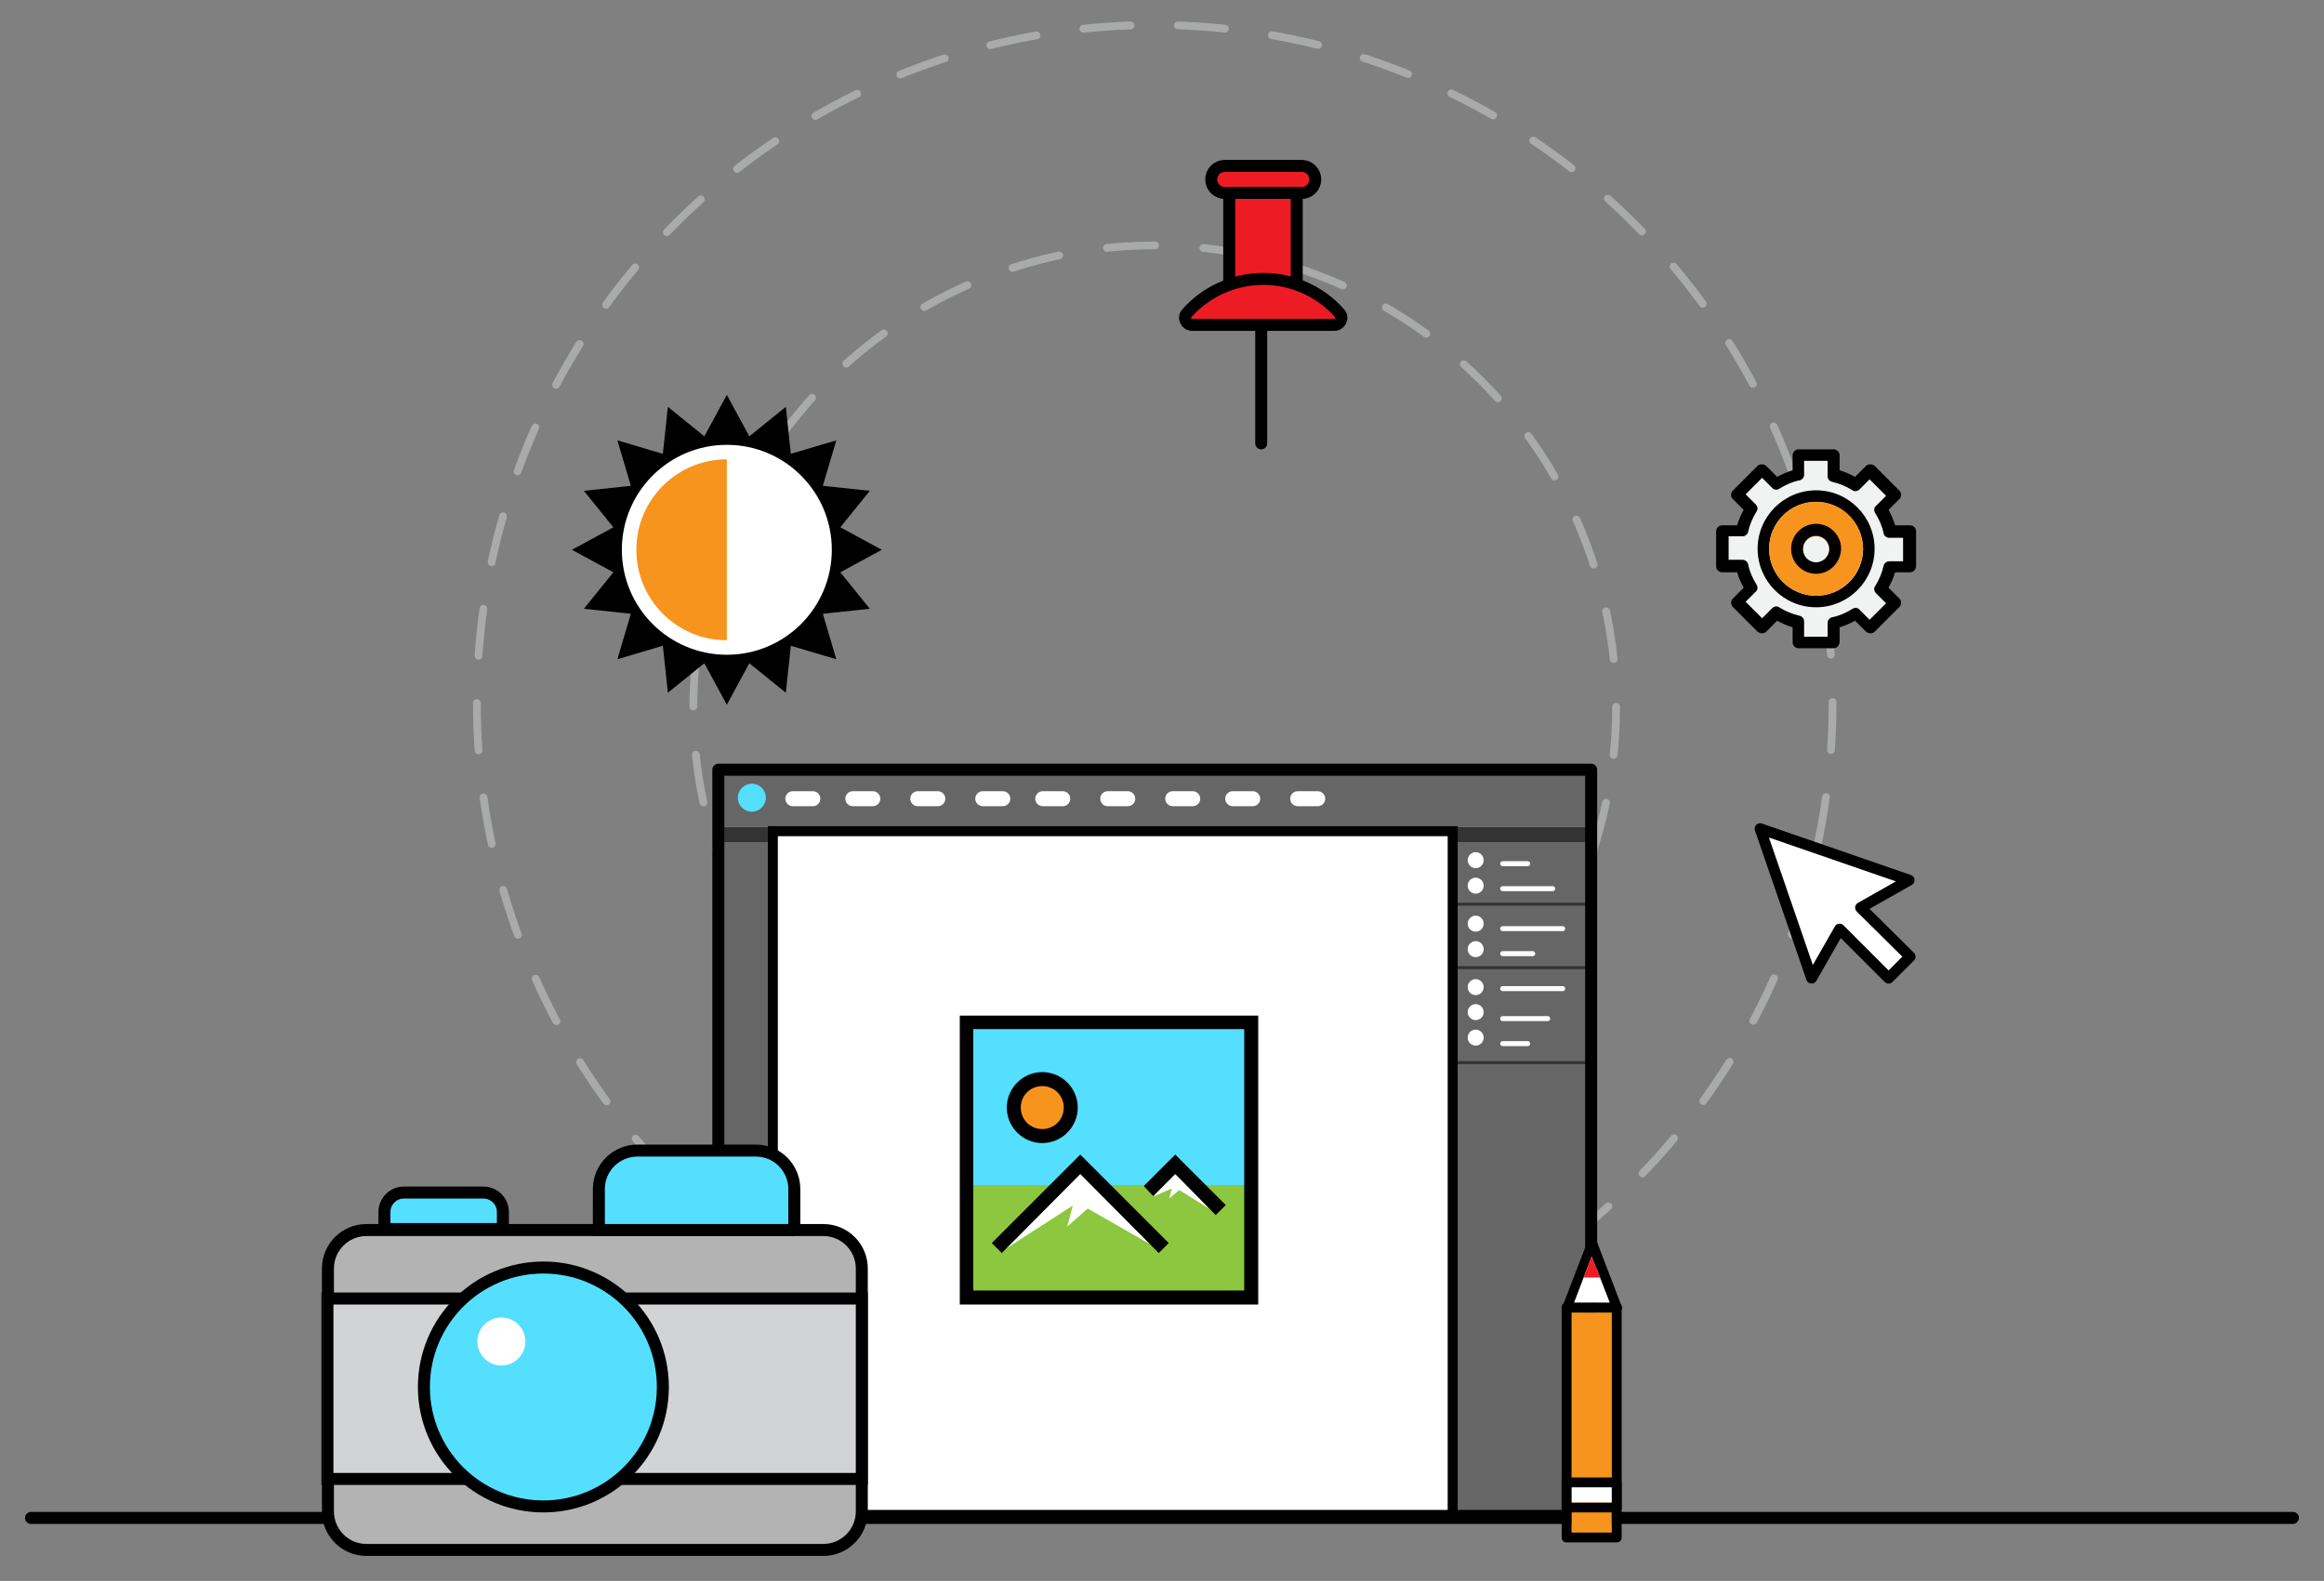 <?xml version="1.0" encoding="utf-8"?>
<!-- Generator: Adobe Illustrator 19.0.0, SVG Export Plug-In . SVG Version: 6.00 Build 0)  -->
<svg version="1.1" id="Layer_1" xmlns="http://www.w3.org/2000/svg" xmlns:xlink="http://www.w3.org/1999/xlink" x="0px" y="0px"
	 width="464.9px" height="316.3px" viewBox="-111.4 98.8 464.9 316.3" enable-background="new -111.4 98.8 464.9 316.3"
	 xml:space="preserve">
<rect x="-111.4" y="98.8" width="464.9" height="316.3" fill="#808080" stroke="none"/>
<g id="XMLID_34095_">
	<g id="XMLID_550_">
		<g id="XMLID_38339_">
			<g id="XMLID_38343_" opacity="0.5">
				
					<circle fill="none" stroke="#D1D3D4" stroke-width="1.556" stroke-linecap="round" stroke-linejoin="round" stroke-dasharray="9.465,9.465,9.465,9.465,9.465,9.465" cx="119.6" cy="239.4" r="135.6"/>
			</g>
			<g id="XMLID_38340_" opacity="0.5">
				
					<circle fill="none" stroke="#D1D3D4" stroke-width="1.556" stroke-linecap="round" stroke-linejoin="round" stroke-dasharray="9.667,9.667,9.667,9.667,9.667,9.667" cx="119.6" cy="240.2" r="92.3"/>
			</g>
		</g>
		<g id="XMLID_38304_">
			<g id="XMLID_38337_">
				<path id="XMLID_38338_" fill="#F1F2F2" stroke="#F1F2F2" stroke-miterlimit="10" d="M249.5,226.2v-3.7l-0.9-0.2
					c-1.5-0.3-2.8-0.9-4.1-1.7l-0.8-0.5l-2.6,2.6l-3.3-3.3l2.6-2.6l-0.5-0.8c-0.8-1.3-1.4-2.7-1.7-4.1L238,211h-3.7v-4.7h3.7
					l0.2-0.9c0.3-1.5,0.9-2.8,1.7-4.1l0.5-0.8l-2.6-2.6l3.3-3.3l2.6,2.6l0.8-0.5c1.3-0.8,2.7-1.4,4.1-1.7l0.9-0.2V191h4.7v3.7
					l0.9,0.2c1.5,0.3,2.8,0.9,4.1,1.7l0.8,0.5l2.6-2.6l3.3,3.3l-2.6,2.6l0.5,0.8c0.8,1.3,1.4,2.7,1.7,4.1l0.2,0.9h3.7v4.7h-3.7
					l-0.2,0.9c-0.3,1.5-0.9,2.8-1.7,4.1l-0.5,0.8l2.6,2.6l-3.3,3.3l-2.6-2.6l-0.8,0.5c-1.3,0.8-2.7,1.4-4.1,1.7l-0.9,0.2v3.7H249.5z
					"/>
			</g>
			<g id="XMLID_38306_">
				<g id="XMLID_38308_">
					<g id="XMLID_38333_">
						<path id="XMLID_38334_" d="M255.4,228.5h-7c-0.6,0-1.2-0.5-1.2-1.2v-3c-1.1-0.3-2.1-0.8-3.1-1.3l-2.2,2.2
							c-0.4,0.4-1.2,0.4-1.7,0l-5-5c-0.2-0.2-0.3-0.5-0.3-0.8s0.1-0.6,0.3-0.8l2.2-2.2c-0.5-1-1-2-1.3-3.1h-3
							c-0.6,0-1.2-0.5-1.2-1.2v-7c0-0.6,0.5-1.2,1.2-1.2h3c0.3-1.1,0.8-2.1,1.3-3.1l-2.2-2.2c-0.2-0.2-0.3-0.5-0.3-0.8
							s0.1-0.6,0.3-0.8l5-5c0.4-0.4,1.2-0.4,1.7,0l2.2,2.2c1-0.5,2-1,3.1-1.3v-3c0-0.6,0.5-1.2,1.2-1.2h7c0.6,0,1.2,0.5,1.2,1.2v3
							c1.1,0.3,2.1,0.8,3.1,1.3l2.2-2.2c0.4-0.4,1.2-0.4,1.7,0l5,5c0.2,0.2,0.3,0.5,0.3,0.8s-0.1,0.6-0.3,0.8l-2.2,2.2
							c0.5,1,1,2,1.3,3.1h3c0.6,0,1.2,0.5,1.2,1.2v7c0,0.6-0.5,1.2-1.2,1.2h-3c-0.3,1.1-0.8,2.1-1.3,3.1l2.2,2.2
							c0.2,0.2,0.3,0.5,0.3,0.8s-0.1,0.6-0.3,0.8l-5,5c-0.4,0.4-1.2,0.4-1.7,0l-2.2-2.2c-1,0.5-2,1-3.1,1.3v3
							C256.5,228,256,228.5,255.4,228.5z M249.5,226.2h4.7v-2.8c0-0.5,0.4-1,0.9-1.1c1.5-0.3,2.8-0.9,4.1-1.7
							c0.5-0.3,1.1-0.2,1.4,0.2l2,2l3.3-3.3l-2-2c-0.4-0.4-0.5-1-0.2-1.4c0.8-1.3,1.4-2.7,1.7-4.1c0.1-0.5,0.6-0.9,1.1-0.9h2.8v-4.7
							h-2.8c-0.5,0-1-0.4-1.1-0.9c-0.3-1.5-0.9-2.8-1.7-4.1c-0.3-0.5-0.2-1.1,0.2-1.4l2-2l-3.3-3.3l-2,2c-0.4,0.4-1,0.5-1.4,0.2
							c-1.3-0.8-2.7-1.4-4.1-1.7c-0.5-0.1-0.9-0.6-0.9-1.1V191h-4.7v2.8c0,0.5-0.4,1-0.9,1.1c-1.5,0.3-2.8,0.9-4.1,1.7
							c-0.5,0.3-1.1,0.2-1.4-0.2l-2-2l-3.3,3.3l2,2c0.4,0.4,0.5,1,0.2,1.4c-0.8,1.3-1.4,2.7-1.7,4.1c-0.1,0.5-0.6,0.9-1.1,0.9h-2.8
							v4.7h2.8c0.5,0,1,0.4,1.1,0.9c0.3,1.5,0.9,2.8,1.7,4.1c0.3,0.5,0.2,1.1-0.2,1.4l-2,2l3.3,3.3l2-2c0.4-0.4,1-0.5,1.4-0.2
							c1.3,0.8,2.7,1.4,4.1,1.7c0.5,0.1,0.9,0.6,0.9,1.1V226.2z"/>
					</g>
					<g id="XMLID_38329_">
						<path id="XMLID_38330_" d="M251.9,220.3c-6.5,0-11.7-5.3-11.7-11.7c0-6.5,5.3-11.7,11.7-11.7c6.5,0,11.7,5.3,11.7,11.7
							C263.6,215.1,258.3,220.3,251.9,220.3z M251.9,199.2c-5.2,0-9.4,4.2-9.4,9.4c0,5.2,4.2,9.4,9.4,9.4c5.2,0,9.4-4.2,9.4-9.4
							C261.2,203.5,257,199.2,251.9,199.2z"/>
					</g>
					<g id="XMLID_38324_">
						<g>
							<path id="XMLID_14_" fill="#F7941E" d="M251.9,218c-5.2,0-9.4-4.2-9.4-9.4c0-5.2,4.2-9.4,9.4-9.4c5.2,0,9.4,4.2,9.4,9.4
								C261.2,213.8,257,218,251.9,218z"/>
						</g>
					</g>
					<g id="XMLID_38311_">
						<path id="XMLID_38321_" d="M251.9,213.6c-2.7,0-5-2.2-5-5c0-2.7,2.2-5,5-5c2.7,0,5,2.2,5,5
							C256.8,211.4,254.6,213.6,251.9,213.6z M251.9,206c-1.5,0-2.6,1.2-2.6,2.6c0,1.5,1.2,2.6,2.6,2.6c1.5,0,2.6-1.2,2.6-2.6
							C254.5,207.2,253.3,206,251.9,206z"/>
					</g>
					<g id="XMLID_38309_">
						<path id="XMLID_38310_" fill="#F1F2F2" d="M251.9,211.3c-1.5,0-2.6-1.2-2.6-2.6c0-1.5,1.2-2.6,2.6-2.6c1.5,0,2.6,1.2,2.6,2.6
							C254.5,210.1,253.3,211.3,251.9,211.3z"/>
					</g>
				</g>
			</g>
		</g>
		<g id="XMLID_37119_">
			<g id="XMLID_36966_">
				<g id="XMLID_38036_">
					<rect id="XMLID_38082_" x="32.3" y="252.6" fill="#FFFFFF" width="174.6" height="149.3"/>
					<g id="XMLID_38072_">
						<rect id="XMLID_38081_" x="31.6" y="252.8" fill="#666666" width="175.4" height="11.4"/>
						<rect id="XMLID_38080_" x="32.4" y="267.4" fill="#666666" width="11.3" height="134.1"/>
						<rect id="XMLID_38079_" x="180" y="267.4" fill="#666666" width="27.1" height="134.1"/>
						<rect id="XMLID_38078_" x="32.4" y="264.2" fill="#333333" width="11.3" height="3.2"/>
						<rect id="XMLID_38077_" x="180" y="264.2" fill="#333333" width="26.9" height="3.2"/>
						<rect id="XMLID_38076_" x="180" y="279.4" fill="#333333" width="26.9" height="0.6"/>
						<rect id="XMLID_38075_" x="180" y="292.1" fill="#333333" width="26.9" height="0.6"/>
						<rect id="XMLID_38074_" x="180" y="311.1" fill="#333333" width="26.9" height="0.6"/>
						
							<rect id="XMLID_38073_" x="32.3" y="252.8" fill="none" stroke="#000000" stroke-width="2.4" stroke-linecap="round" stroke-linejoin="round" stroke-miterlimit="10" width="174.6" height="149.3"/>
					</g>
					<g id="XMLID_38037_">
						<g id="XMLID_38038_">
							<rect id="XMLID_38071_" x="82.1" y="303.6" fill="#54DFFF" width="56.7" height="36.1"/>
							<rect id="XMLID_38070_" x="82.1" y="335.9" fill="#8DC63F" width="56.7" height="22.2"/>
							<path id="XMLID_38067_" fill="#F7941E" d="M94.5,325.2l-2.2-2.7v-4.6l2.2-2.4c0,0,4.7-0.4,5,0s2.6,3.5,2.6,3.8s0,3.6,0,3.6
								l-4.9,3.3L94.5,325.2z"/>
							<g id="XMLID_38043_">
								<path id="XMLID_38064_" d="M80.6,302v57.8h59.7V302H80.6z M137.5,357H83.3v-52.3h54.2V357z"/>
								<path id="XMLID_38059_" d="M97.1,313.3c-3.9,0-7.1,3.2-7.1,7.1s3.2,7.1,7.1,7.1c3.9,0,7.1-3.2,7.1-7.1S101,313.3,97.1,313.3
									z M97.1,324.7c-2.4,0-4.3-1.9-4.3-4.3s1.9-4.3,4.3-4.3s4.3,1.9,4.3,4.3S99.5,324.7,97.1,324.7z"/>
							</g>
							<polygon id="XMLID_38042_" fill="#FFFFFF" points="89.1,349.1 103.2,340 102.1,344.2 106.2,340.6 119.3,348.1 104.7,333.3 
															"/>
							<polyline id="XMLID_38041_" fill="#FFFFFF" points="119.3,338.2 123,336.6 122.5,338.6 124.5,336.9 130.6,340.7 123.8,333.3 
								119.3,338.2 							"/>
							<polygon id="XMLID_38040_" points="89,349.5 104.7,333.7 120.4,349.5 122.4,347.5 104.7,329.8 87,347.5 							"/>
							<polygon id="XMLID_38039_" points="117.4,336.1 119.3,338.1 123.7,333.7 131.8,341.9 133.8,339.9 123.7,329.8 							"/>
						</g>
					</g>
				</g>
				<g id="XMLID_38023_">
					<circle id="XMLID_38033_" fill="#54DFFF" cx="39" cy="258.4" r="2.8"/>
					
						<line id="XMLID_38032_" fill="none" stroke="#FFFFFF" stroke-width="3" stroke-linecap="round" stroke-linejoin="round" stroke-miterlimit="10" x1="47.2" y1="258.6" x2="51.2" y2="258.6"/>
					
						<line id="XMLID_38031_" fill="none" stroke="#FFFFFF" stroke-width="3" stroke-linecap="round" stroke-linejoin="round" stroke-miterlimit="10" x1="59.2" y1="258.6" x2="63.2" y2="258.6"/>
					
						<line id="XMLID_38030_" fill="none" stroke="#FFFFFF" stroke-width="3" stroke-linecap="round" stroke-linejoin="round" stroke-miterlimit="10" x1="72.2" y1="258.6" x2="76.2" y2="258.6"/>
					
						<line id="XMLID_38029_" fill="none" stroke="#FFFFFF" stroke-width="3" stroke-linecap="round" stroke-linejoin="round" stroke-miterlimit="10" x1="85.2" y1="258.6" x2="89.2" y2="258.6"/>
					
						<line id="XMLID_38028_" fill="none" stroke="#FFFFFF" stroke-width="3" stroke-linecap="round" stroke-linejoin="round" stroke-miterlimit="10" x1="97.2" y1="258.6" x2="101.2" y2="258.6"/>
					
						<line id="XMLID_38027_" fill="none" stroke="#FFFFFF" stroke-width="3" stroke-linecap="round" stroke-linejoin="round" stroke-miterlimit="10" x1="110.2" y1="258.6" x2="114.2" y2="258.6"/>
					
						<line id="XMLID_38026_" fill="none" stroke="#FFFFFF" stroke-width="3" stroke-linecap="round" stroke-linejoin="round" stroke-miterlimit="10" x1="123.2" y1="258.6" x2="127.2" y2="258.6"/>
					
						<line id="XMLID_38025_" fill="none" stroke="#FFFFFF" stroke-width="3" stroke-linecap="round" stroke-linejoin="round" stroke-miterlimit="10" x1="135.2" y1="258.6" x2="139.2" y2="258.6"/>
					
						<line id="XMLID_38024_" fill="none" stroke="#FFFFFF" stroke-width="3" stroke-linecap="round" stroke-linejoin="round" stroke-miterlimit="10" x1="148.2" y1="258.6" x2="152.2" y2="258.6"/>
				</g>
				<polyline id="XMLID_38022_" fill="none" stroke="#000000" stroke-width="2" stroke-miterlimit="10" points="43.2,403.1 
					43.2,265.1 179.2,265.1 179.2,403.1 				"/>
				<g id="XMLID_38019_">
					<circle id="XMLID_38021_" fill="#FFFFFF" cx="183.8" cy="270.9" r="1.6"/>
					
						<line id="XMLID_38020_" fill="none" stroke="#FFFFFF" stroke-linecap="round" stroke-linejoin="round" stroke-miterlimit="10" x1="189.2" y1="271.6" x2="194.2" y2="271.6"/>
				</g>
				<g id="XMLID_38016_">
					<circle id="XMLID_38018_" fill="#FFFFFF" cx="183.8" cy="276" r="1.6"/>
					
						<line id="XMLID_38017_" fill="none" stroke="#FFFFFF" stroke-linecap="round" stroke-linejoin="round" stroke-miterlimit="10" x1="189.2" y1="276.6" x2="199.2" y2="276.6"/>
				</g>
				<g id="XMLID_37938_">
					<circle id="XMLID_38015_" fill="#FFFFFF" cx="183.8" cy="283.6" r="1.6"/>
					
						<line id="XMLID_37939_" fill="none" stroke="#FFFFFF" stroke-linecap="round" stroke-linejoin="round" stroke-miterlimit="10" x1="189.2" y1="284.6" x2="201.2" y2="284.6"/>
				</g>
				<g id="XMLID_37932_">
					<circle id="XMLID_37934_" fill="#FFFFFF" cx="183.8" cy="288.7" r="1.6"/>
					
						<line id="XMLID_37933_" fill="none" stroke="#FFFFFF" stroke-linecap="round" stroke-linejoin="round" stroke-miterlimit="10" x1="189.2" y1="289.6" x2="195.2" y2="289.6"/>
				</g>
				<g id="XMLID_37928_">
					<circle id="XMLID_37931_" fill="#FFFFFF" cx="183.8" cy="296.3" r="1.6"/>
					
						<line id="XMLID_37930_" fill="none" stroke="#FFFFFF" stroke-linecap="round" stroke-linejoin="round" stroke-miterlimit="10" x1="189.2" y1="296.6" x2="201.2" y2="296.6"/>
				</g>
				<g id="XMLID_37925_">
					<circle id="XMLID_37927_" fill="#FFFFFF" cx="183.8" cy="306.4" r="1.6"/>
					
						<line id="XMLID_37926_" fill="none" stroke="#FFFFFF" stroke-linecap="round" stroke-linejoin="round" stroke-miterlimit="10" x1="189.2" y1="307.6" x2="194.2" y2="307.6"/>
				</g>
				<g id="XMLID_37922_">
					<circle id="XMLID_37924_" fill="#FFFFFF" cx="183.8" cy="301.3" r="1.6"/>
					
						<line id="XMLID_37923_" fill="none" stroke="#FFFFFF" stroke-linecap="round" stroke-linejoin="round" stroke-miterlimit="10" x1="189.2" y1="302.6" x2="198.2" y2="302.6"/>
				</g>
			</g>
		</g>
		<g id="XMLID_3493_">
			<path id="XMLID_3731_" d="M347.3,403.7h-452.5c-0.6,0-1.2-0.5-1.2-1.2l0,0c0-0.6,0.5-1.2,1.2-1.2h452.5c0.6,0,1.2,0.5,1.2,1.2
				l0,0C348.4,403.2,347.9,403.7,347.3,403.7z"/>
		</g>
		<g id="XMLID_3455_">
			
				<polygon id="XMLID_3467_" fill="#FFFFFF" stroke="#000000" stroke-width="2.184" stroke-linecap="round" stroke-linejoin="round" stroke-miterlimit="10" points="
				270.5,274.9 240.7,264.6 251,294.5 256.6,284.7 266.4,294.5 270.7,290.2 260.8,280.4 			"/>
		</g>
		<g id="XMLID_38462_">
			<g id="XMLID_38464_">
				<path id="XMLID_38473_" fill="#B3B3B3" stroke="#000000" stroke-width="2.4" d="M61,401.2c0,4.3-3.5,7.7-7.7,7.7h-91.4
					c-4.3,0-7.7-3.5-7.7-7.7v-48.6c0-4.3,3.5-7.7,7.7-7.7h91.4c4.3,0,7.7,3.5,7.7,7.7V401.2z"/>
				<rect id="XMLID_38472_" x="-45.9" y="358.6" fill="#D1D3D4" stroke="#000000" stroke-width="2.4" width="106.9" height="36.1"/>
				<g id="XMLID_38469_">
					<path id="XMLID_38470_" fill="#FFFFFF" stroke="#000000" stroke-width="3" d="M-2.7,355.8c-11.3,0-20.5,9.2-20.5,20.5
						c0,11.3,9.2,20.5,20.5,20.5c11.3,0,20.5-9.2,20.5-20.5C17.8,365,8.6,355.8-2.7,355.8z"/>
				</g>
				<circle id="XMLID_38468_" fill="#54DFFF" stroke="#000000" stroke-width="2.4" cx="-2.7" cy="376.3" r="23.9"/>
				<path id="XMLID_38467_" fill="#54DFFF" stroke="#000000" stroke-width="2.4" d="M47.6,344.9H8.4v-8.2c0-4.3,3.5-7.7,7.7-7.7
					h23.7c4.3,0,7.7,3.5,7.7,7.7V344.9z"/>
				<circle id="XMLID_38466_" fill="#FFFFFF" cx="-11.1" cy="367.2" r="4.8"/>
				<path id="XMLID_38465_" fill="#54DFFF" stroke="#000000" stroke-width="2.4" d="M-10.8,344.7h-23.7v-3.4c0-2.1,1.7-3.9,3.9-3.9
					h15.9c2.1,0,3.9,1.7,3.9,3.9V344.7z"/>
			</g>
		</g>
		<g id="XMLID_38326_">
			<g id="XMLID_38439_">
				<g id="XMLID_38440_">
					<g id="XMLID_38441_">
						<path id="XMLID_38442_" d="M212,407.4h-10c-0.6,0-1-0.4-1-1v-46c0-0.6,0.4-1,1-1h10c0.6,0,1,0.4,1,1v46
							C213,407,212.6,407.4,212,407.4z M203,405.4h8v-44h-8V405.4z"/>
					</g>
				</g>
			</g>
			<g id="XMLID_38430_">
				<g>
					<g id="XMLID_30_">
						<g id="XMLID_31_">
							<rect id="XMLID_32_" x="203" y="361.4" fill="#F7941E" width="8" height="44"/>
						</g>
					</g>
				</g>
			</g>
			<g id="XMLID_38393_">
				<g id="XMLID_38414_">
					<g id="XMLID_38419_">
						<path id="XMLID_38425_" d="M212.1,361.4C212.1,361.4,212.1,361.4,212.1,361.4h-10c-0.3,0-0.6-0.2-0.8-0.4
							c-0.2-0.3-0.2-0.6-0.1-0.9l5-13c0.1-0.4,0.5-0.6,0.9-0.6c0.4,0,0.8,0.3,0.9,0.6l4.9,12.8c0.1,0.2,0.2,0.3,0.2,0.5
							C213.1,361,212.6,361.4,212.1,361.4z M203.5,359.4h7.1l-3.5-9.2L203.5,359.4z"/>
					</g>
				</g>
			</g>
			<g id="XMLID_38386_">
				<g id="XMLID_38387_">
					<g id="XMLID_38388_">
						<polygon id="XMLID_38389_" fill="#FFFFFF" points="203.5,359.4 207,350.2 210.6,359.4 						"/>
					</g>
				</g>
			</g>
			<g id="XMLID_38382_">
				<g id="XMLID_38383_">
					<g id="XMLID_38384_">
						<polygon id="XMLID_38385_" fill="#ED1C24" points="207,350.2 205.4,354.4 208.7,354.4 						"/>
					</g>
				</g>
			</g>
			<g id="XMLID_38362_">
				<g id="XMLID_38363_">
					<g id="XMLID_38364_">
						<path id="XMLID_38367_" d="M212,401.4h-10c-0.6,0-1-0.4-1-1v-5c0-0.6,0.4-1,1-1h10c0.6,0,1,0.4,1,1v5
							C213,401,212.6,401.4,212,401.4z M203,399.4h8v-3h-8V399.4z"/>
					</g>
				</g>
			</g>
			<g id="XMLID_38327_">
				<g id="XMLID_38359_">
					<g id="XMLID_38360_">
						<rect id="XMLID_38361_" x="203" y="396.4" fill="#FFFFFF" width="8" height="3"/>
					</g>
				</g>
			</g>
		</g>
		<g id="XMLID_38445_">
			<g id="XMLID_38449_">
				<circle id="XMLID_38454_" fill="#FFFFFF" cx="33.9" cy="208.8" r="21.4"/>
				<path id="XMLID_38450_" d="M56.7,213.3l8.3-4.5l-8.3-4.5l5.9-7.3l-9.4-1l2.7-9.1l-9.1,2.7l-1-9.4l-7.3,5.9l-4.5-8.3l-4.5,8.3
					l-7.3-5.9l-1,9.4l-9.1-2.7l2.7,9.1l-9.4,1l5.9,7.3L3,208.8l8.3,4.5l-5.9,7.3l9.4,1l-2.7,9.1l9.1-2.7l1,9.4l7.3-5.9l4.5,8.3
					l4.5-8.3l7.3,5.9l1-9.4l9.1,2.7l-2.7-9.1l9.4-1L56.7,213.3z M34,229.8c-11.6,0-21-9.4-21-21c0-11.6,9.4-21,21-21s21,9.4,21,21
					C55,220.4,45.6,229.8,34,229.8z"/>
			</g>
			<path id="XMLID_38446_" fill="#F7941E" d="M15.9,208.8c0,10,8.1,18.1,18.1,18.1v-36.2C24,190.7,15.9,198.8,15.9,208.8z"/>
		</g>
		<g id="XMLID_38455_">
			<g id="XMLID_38457_">
				<rect id="XMLID_38461_" x="134.5" y="132.1" fill="#ED1C24" stroke="#000000" stroke-width="2.4" width="13.5" height="24.5"/>
				<g id="XMLID_38459_">
					<path id="XMLID_38460_" fill="#ED1C24" stroke="#000000" stroke-width="2.4" d="M155.5,163.8c1.2,0,1.9-1.4,1.1-2.3
						c-3.7-4.2-9.2-6.9-15.3-6.9c-6.1,0-11.6,2.7-15.3,6.9c-0.8,0.9-0.1,2.3,1.1,2.3L155.5,163.8z"/>
				</g>
				<path id="XMLID_38458_" fill="#ED1C24" stroke="#000000" stroke-width="2.4" d="M151.7,134.7c0,1.5-1.2,2.7-2.7,2.7l-15.4,0
					c-1.5,0-2.7-1.2-2.7-2.7c0-1.5,1.2-2.7,2.7-2.7l15.4,0C150.5,132,151.7,133.2,151.7,134.7z"/>
			</g>
			
				<line id="XMLID_38456_" fill="#FFFFFF" stroke="#000000" stroke-width="2.4" stroke-linecap="round" stroke-linejoin="round" x1="140.9" y1="163.9" x2="140.9" y2="187.5"/>
		</g>
	</g>
</g>
</svg>
